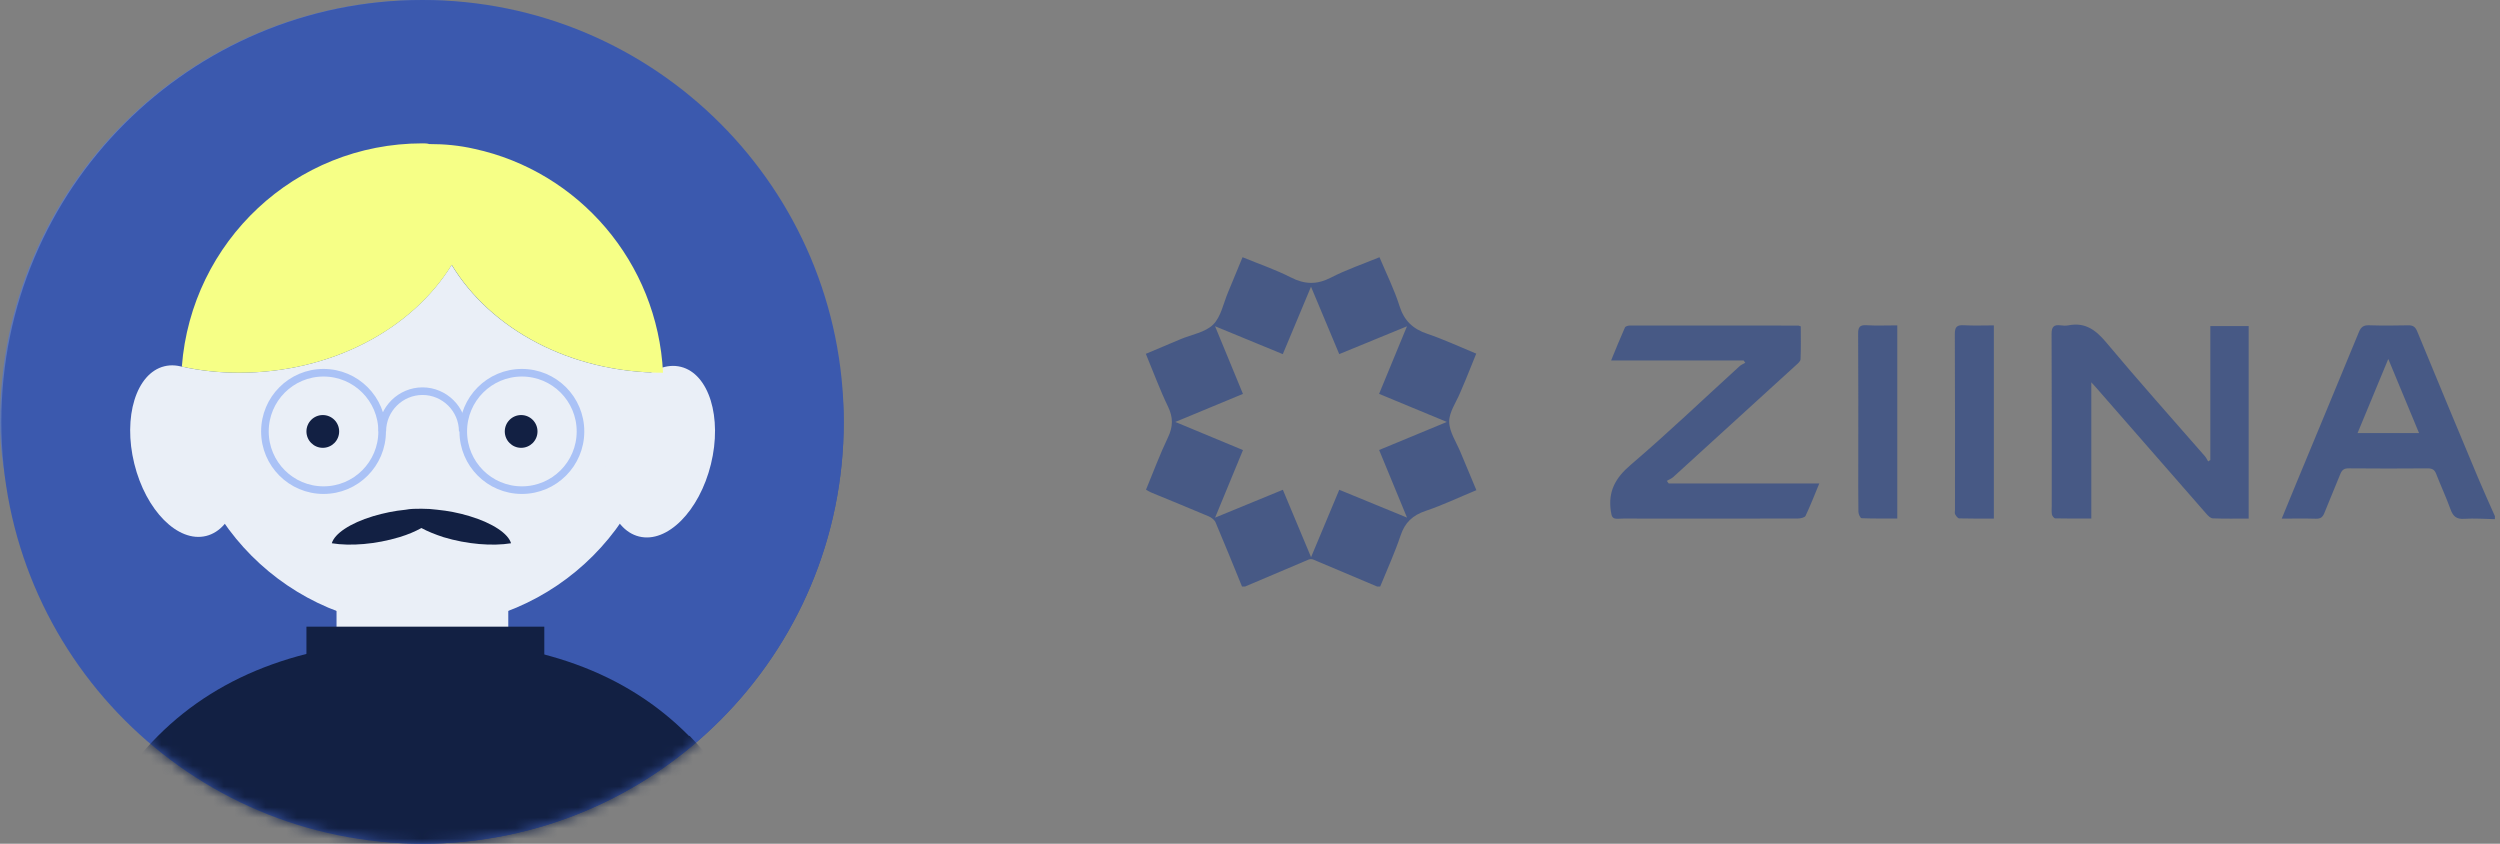 <?xml version="1.0" encoding="UTF-8"?> <svg xmlns="http://www.w3.org/2000/svg" width="240" height="81" viewBox="0 0 240 81" fill="none"><rect x="0" y="0" width="240" height="81" fill="#808080" stroke="none"/><rect x="0.375" y="0.375" width="80.25" height="80.25" rx="40.125" fill="url(#paint0_linear_256_34976)" stroke="url(#paint1_linear_256_34976)" stroke-width="0.75"></rect><path d="M40.565 81C62.897 81 81.001 62.867 81.001 40.5C81.001 18.133 62.897 0 40.565 0C18.233 0 0.129 18.133 0.129 40.5C0.129 62.867 18.233 81 40.565 81Z" fill="#3B59AE"></path><mask id="mask0_256_34976" style="mask-type:luminance" maskUnits="userSpaceOnUse" x="0" y="0" width="81" height="81"><path d="M40.563 81C62.895 81 80.999 62.867 80.999 40.5C80.999 18.133 62.895 0 40.563 0C18.231 0 0.127 18.133 0.127 40.5C0.127 62.867 18.231 81 40.563 81Z" fill="white"></path></mask><g mask="url(#mask0_256_34976)"><path d="M48.795 47.972H32.307V74.972H48.795V47.972Z" fill="#EAEFF7"></path><path d="M66.137 70.647C60.117 64.552 51.676 61.472 40.749 61.472C29.823 61.472 21.251 64.552 15.166 70.647C9.081 76.741 6.006 85.326 6.006 96.27V104.397C6.006 107.477 8.492 110.032 11.633 110.032H69.539C72.614 110.032 75.166 107.542 75.166 104.397V96.27C75.166 85.326 72.156 76.741 66.202 70.647H66.137Z" fill="#122043"></path><path d="M63.704 36.963C63.704 49.742 53.366 60.162 40.541 60.162C27.717 60.162 17.379 49.742 17.379 36.963C17.379 36.373 17.379 35.783 17.444 35.193C19.211 35.586 21.043 35.783 22.941 35.783C31.839 35.783 39.56 31.589 43.355 25.429C47.084 31.589 54.74 35.783 63.638 35.783C63.704 36.176 63.704 36.569 63.704 36.963Z" fill="#EAEFF7"></path><path d="M68.247 44.569C69.354 40.071 68.062 35.883 65.36 35.216C62.659 34.549 59.571 37.655 58.464 42.153C57.357 46.651 58.649 50.838 61.351 51.505C64.052 52.172 67.14 49.067 68.247 44.569Z" fill="#EAEFF7"></path><path d="M19.788 51.452C22.49 50.785 23.782 46.598 22.675 42.1C21.568 37.602 18.48 34.496 15.778 35.163C13.077 35.83 11.784 40.018 12.892 44.516C13.999 49.014 17.087 52.119 19.788 51.452Z" fill="#EAEFF7"></path><path d="M30.988 42.991C31.856 42.991 32.559 42.287 32.559 41.418C32.559 40.55 31.856 39.845 30.988 39.845C30.121 39.845 29.418 40.55 29.418 41.418C29.418 42.287 30.121 42.991 30.988 42.991Z" fill="#122043"></path><path d="M50.029 42.991C50.897 42.991 51.6 42.287 51.6 41.418C51.6 40.55 50.897 39.845 50.029 39.845C49.162 39.845 48.459 40.55 48.459 41.418C48.459 42.287 49.162 42.991 50.029 42.991Z" fill="#122043"></path><path d="M45.089 49.553C44.03 49.228 42.971 49.033 41.978 48.935C41.515 48.87 40.986 48.838 40.456 48.838C39.927 48.838 39.397 48.838 38.934 48.935C37.875 49.033 36.816 49.26 35.823 49.553C33.572 50.235 32.116 51.243 31.852 52.153C33.639 52.446 36.088 52.251 38.338 51.568C39.199 51.308 39.86 51.016 40.456 50.691C41.052 51.016 41.78 51.308 42.574 51.568C44.825 52.251 47.274 52.446 49.061 52.153C48.796 51.243 47.34 50.235 45.089 49.553Z" fill="#122043"></path><path d="M45.527 14.288C44.087 13.96 42.713 13.829 41.208 13.829C41.012 13.763 40.75 13.763 40.554 13.763C28.319 13.763 18.373 23.2 17.457 35.193C19.224 35.586 21.056 35.783 22.953 35.783C31.852 35.783 39.573 31.589 43.368 25.428C47.097 31.589 54.752 35.783 63.651 35.783C63.128 25.166 55.538 16.45 45.527 14.288Z" fill="#F6FF86"></path><path d="M31.059 47.054C34.166 47.054 36.686 44.531 36.686 41.418C36.686 38.305 34.166 35.782 31.059 35.782C27.951 35.782 25.432 38.305 25.432 41.418C25.432 44.531 27.951 47.054 31.059 47.054Z" stroke="#AAC2F6" stroke-width="0.73" stroke-miterlimit="10"></path><path d="M50.1 47.054C53.207 47.054 55.727 44.531 55.727 41.418C55.727 38.305 53.207 35.782 50.1 35.782C46.992 35.782 44.473 38.305 44.473 41.418C44.473 44.531 46.992 47.054 50.1 47.054Z" stroke="#AAC2F6" stroke-width="0.73" stroke-miterlimit="10"></path><path d="M36.701 41.419C36.701 39.256 38.468 37.552 40.562 37.552C42.655 37.552 44.422 39.256 44.422 41.419" stroke="#AAC2F6" stroke-width="0.73" stroke-miterlimit="10"></path><path d="M52.253 60.16H29.418V63.961H52.253V60.16Z" fill="#122043"></path></g><path d="M119.233 56.306C118.392 54.249 117.563 52.187 116.692 50.143C116.586 49.895 116.28 49.674 116.015 49.56C114.189 48.783 112.349 48.039 110.516 47.281C110.364 47.217 110.224 47.124 110.016 47.011C110.719 45.315 111.346 43.621 112.122 41.998C112.618 40.962 112.636 40.081 112.131 39.038C111.347 37.416 110.725 35.716 110 33.967C111.15 33.482 112.244 33.019 113.341 32.558C114.4 32.112 115.7 31.91 116.457 31.164C117.216 30.415 117.442 29.126 117.889 28.069C118.354 26.968 118.802 25.862 119.285 24.693C120.865 25.342 122.446 25.879 123.917 26.63C125.252 27.311 126.418 27.346 127.765 26.651C129.238 25.891 130.826 25.355 132.43 24.693C133.091 26.273 133.852 27.787 134.354 29.381C134.803 30.805 135.65 31.583 137.029 32.049C138.599 32.58 140.109 33.287 141.719 33.948C141.371 34.81 141.046 35.62 140.716 36.427C140.54 36.857 140.345 37.28 140.17 37.709C139.789 38.636 139.107 39.572 139.122 40.493C139.138 41.472 139.811 42.445 140.211 43.416C140.701 44.608 141.204 45.795 141.732 47.056C140.063 47.748 138.492 48.496 136.855 49.048C135.611 49.468 134.872 50.161 134.454 51.412C133.9 53.075 133.16 54.678 132.499 56.307H132.204C130.16 55.442 128.118 54.575 126.07 53.717C125.949 53.667 125.769 53.66 125.649 53.71C123.605 54.569 121.566 55.439 119.527 56.307H119.232L119.233 56.306ZM116.645 31.319C117.588 33.606 118.448 35.692 119.323 37.814C117.13 38.723 115.033 39.594 112.83 40.507C115.054 41.433 117.167 42.311 119.326 43.208C118.43 45.379 117.573 47.453 116.649 49.693C118.937 48.753 121.029 47.893 123.154 47.019C124.054 49.169 124.922 51.244 125.862 53.49C126.816 51.207 127.689 49.125 128.57 47.019C130.74 47.911 132.83 48.768 135.073 49.689C134.136 47.418 133.274 45.33 132.396 43.2C134.589 42.293 136.687 41.422 138.898 40.507C136.675 39.587 134.559 38.71 132.393 37.811C133.277 35.669 134.136 33.588 135.07 31.324C132.79 32.26 130.7 33.119 128.567 33.994C127.671 31.856 126.802 29.781 125.857 27.525C124.903 29.808 124.03 31.888 123.148 33.998C120.994 33.11 118.917 32.254 116.642 31.317L116.645 31.319Z" fill="#475985"></path><path d="M239.51 49.841C238.53 49.823 237.546 49.739 236.572 49.807C235.813 49.86 235.489 49.56 235.248 48.893C234.835 47.745 234.317 46.636 233.876 45.498C233.718 45.089 233.491 44.959 233.057 44.964C230.529 44.984 228 44.986 225.47 44.962C225.017 44.958 224.821 45.128 224.666 45.519C224.17 46.767 223.63 47.998 223.139 49.248C222.981 49.648 222.77 49.81 222.327 49.797C221.282 49.766 220.236 49.786 219.047 49.786C219.554 48.553 220.003 47.455 220.456 46.36C222.459 41.531 224.468 36.706 226.456 31.873C226.652 31.395 226.902 31.209 227.43 31.227C228.681 31.267 229.934 31.259 231.186 31.23C231.652 31.22 231.873 31.379 232.052 31.813C233.977 36.488 235.921 41.155 237.873 45.82C238.397 47.072 238.964 48.308 239.51 49.55V49.844V49.841ZM229.275 34.46C228.258 36.914 227.3 39.225 226.325 41.577H232.229C231.248 39.215 230.296 36.92 229.275 34.46Z" fill="#475985"></path><path d="M212.193 44.161V31.301H215.873V49.783C214.719 49.783 213.571 49.807 212.425 49.763C212.211 49.754 211.97 49.509 211.804 49.318C208.271 45.284 204.746 41.242 201.22 37.203C201.108 37.075 200.992 36.951 200.766 36.702V49.78C199.55 49.78 198.428 49.792 197.307 49.764C197.192 49.761 197.012 49.538 196.985 49.394C196.934 49.109 196.967 48.809 196.967 48.516C196.967 43.034 196.981 37.552 196.951 32.071C196.947 31.375 197.165 31.146 197.825 31.234C198.065 31.267 198.324 31.28 198.56 31.234C200.214 30.905 201.229 31.711 202.25 32.934C205.327 36.616 208.532 40.191 211.683 43.811C211.807 43.953 211.883 44.134 211.982 44.297L212.193 44.164V44.161Z" fill="#475985"></path><path d="M167.384 34.602H154.667C155.134 33.471 155.544 32.444 155.995 31.435C156.047 31.319 156.327 31.248 156.502 31.248C161.88 31.242 167.259 31.248 172.638 31.255C172.684 31.255 172.729 31.283 172.874 31.332C172.874 32.363 172.9 33.429 172.852 34.493C172.841 34.702 172.563 34.92 172.371 35.096C168.465 38.666 164.556 42.231 160.639 45.79C160.464 45.95 160.226 46.039 160.017 46.162C160.076 46.246 160.136 46.329 160.195 46.413H174.652C174.19 47.526 173.799 48.541 173.333 49.521C173.253 49.689 172.846 49.776 172.591 49.777C167.629 49.792 162.668 49.788 157.707 49.788C156.921 49.788 156.133 49.754 155.351 49.8C154.778 49.832 154.718 49.59 154.642 49.082C154.363 47.189 155.063 45.892 156.536 44.635C160.112 41.582 163.515 38.326 166.995 35.158C167.15 35.016 167.361 34.935 167.547 34.826L167.386 34.603L167.384 34.602Z" fill="#475985"></path><path d="M182.138 31.237V49.776C180.99 49.776 179.848 49.794 178.709 49.748C178.596 49.743 178.412 49.358 178.409 49.146C178.382 47.605 178.394 46.065 178.394 44.524C178.394 40.367 178.408 36.209 178.381 32.052C178.377 31.423 178.518 31.18 179.191 31.221C180.141 31.28 181.098 31.236 182.138 31.236V31.237Z" fill="#475985"></path><path d="M191.413 49.783C190.278 49.783 189.179 49.797 188.081 49.766C187.945 49.761 187.78 49.535 187.694 49.376C187.632 49.262 187.679 49.088 187.679 48.942C187.679 43.317 187.693 37.693 187.663 32.068C187.66 31.373 187.874 31.189 188.535 31.224C189.483 31.276 190.436 31.237 191.411 31.237V49.783H191.413Z" fill="#475985"></path><defs><linearGradient id="paint0_linear_256_34976" x1="15.511" y1="-1.11534e-06" x2="116.33" y2="193.452" gradientUnits="userSpaceOnUse"><stop stop-color="#192A54"></stop><stop offset="1" stop-color="#4F70C3"></stop></linearGradient><linearGradient id="paint1_linear_256_34976" x1="-43.516" y1="-66.351" x2="84.016" y2="83.154" gradientUnits="userSpaceOnUse"><stop stop-color="#89ABFF"></stop><stop offset="1" stop-color="#394C7C"></stop></linearGradient></defs></svg> 